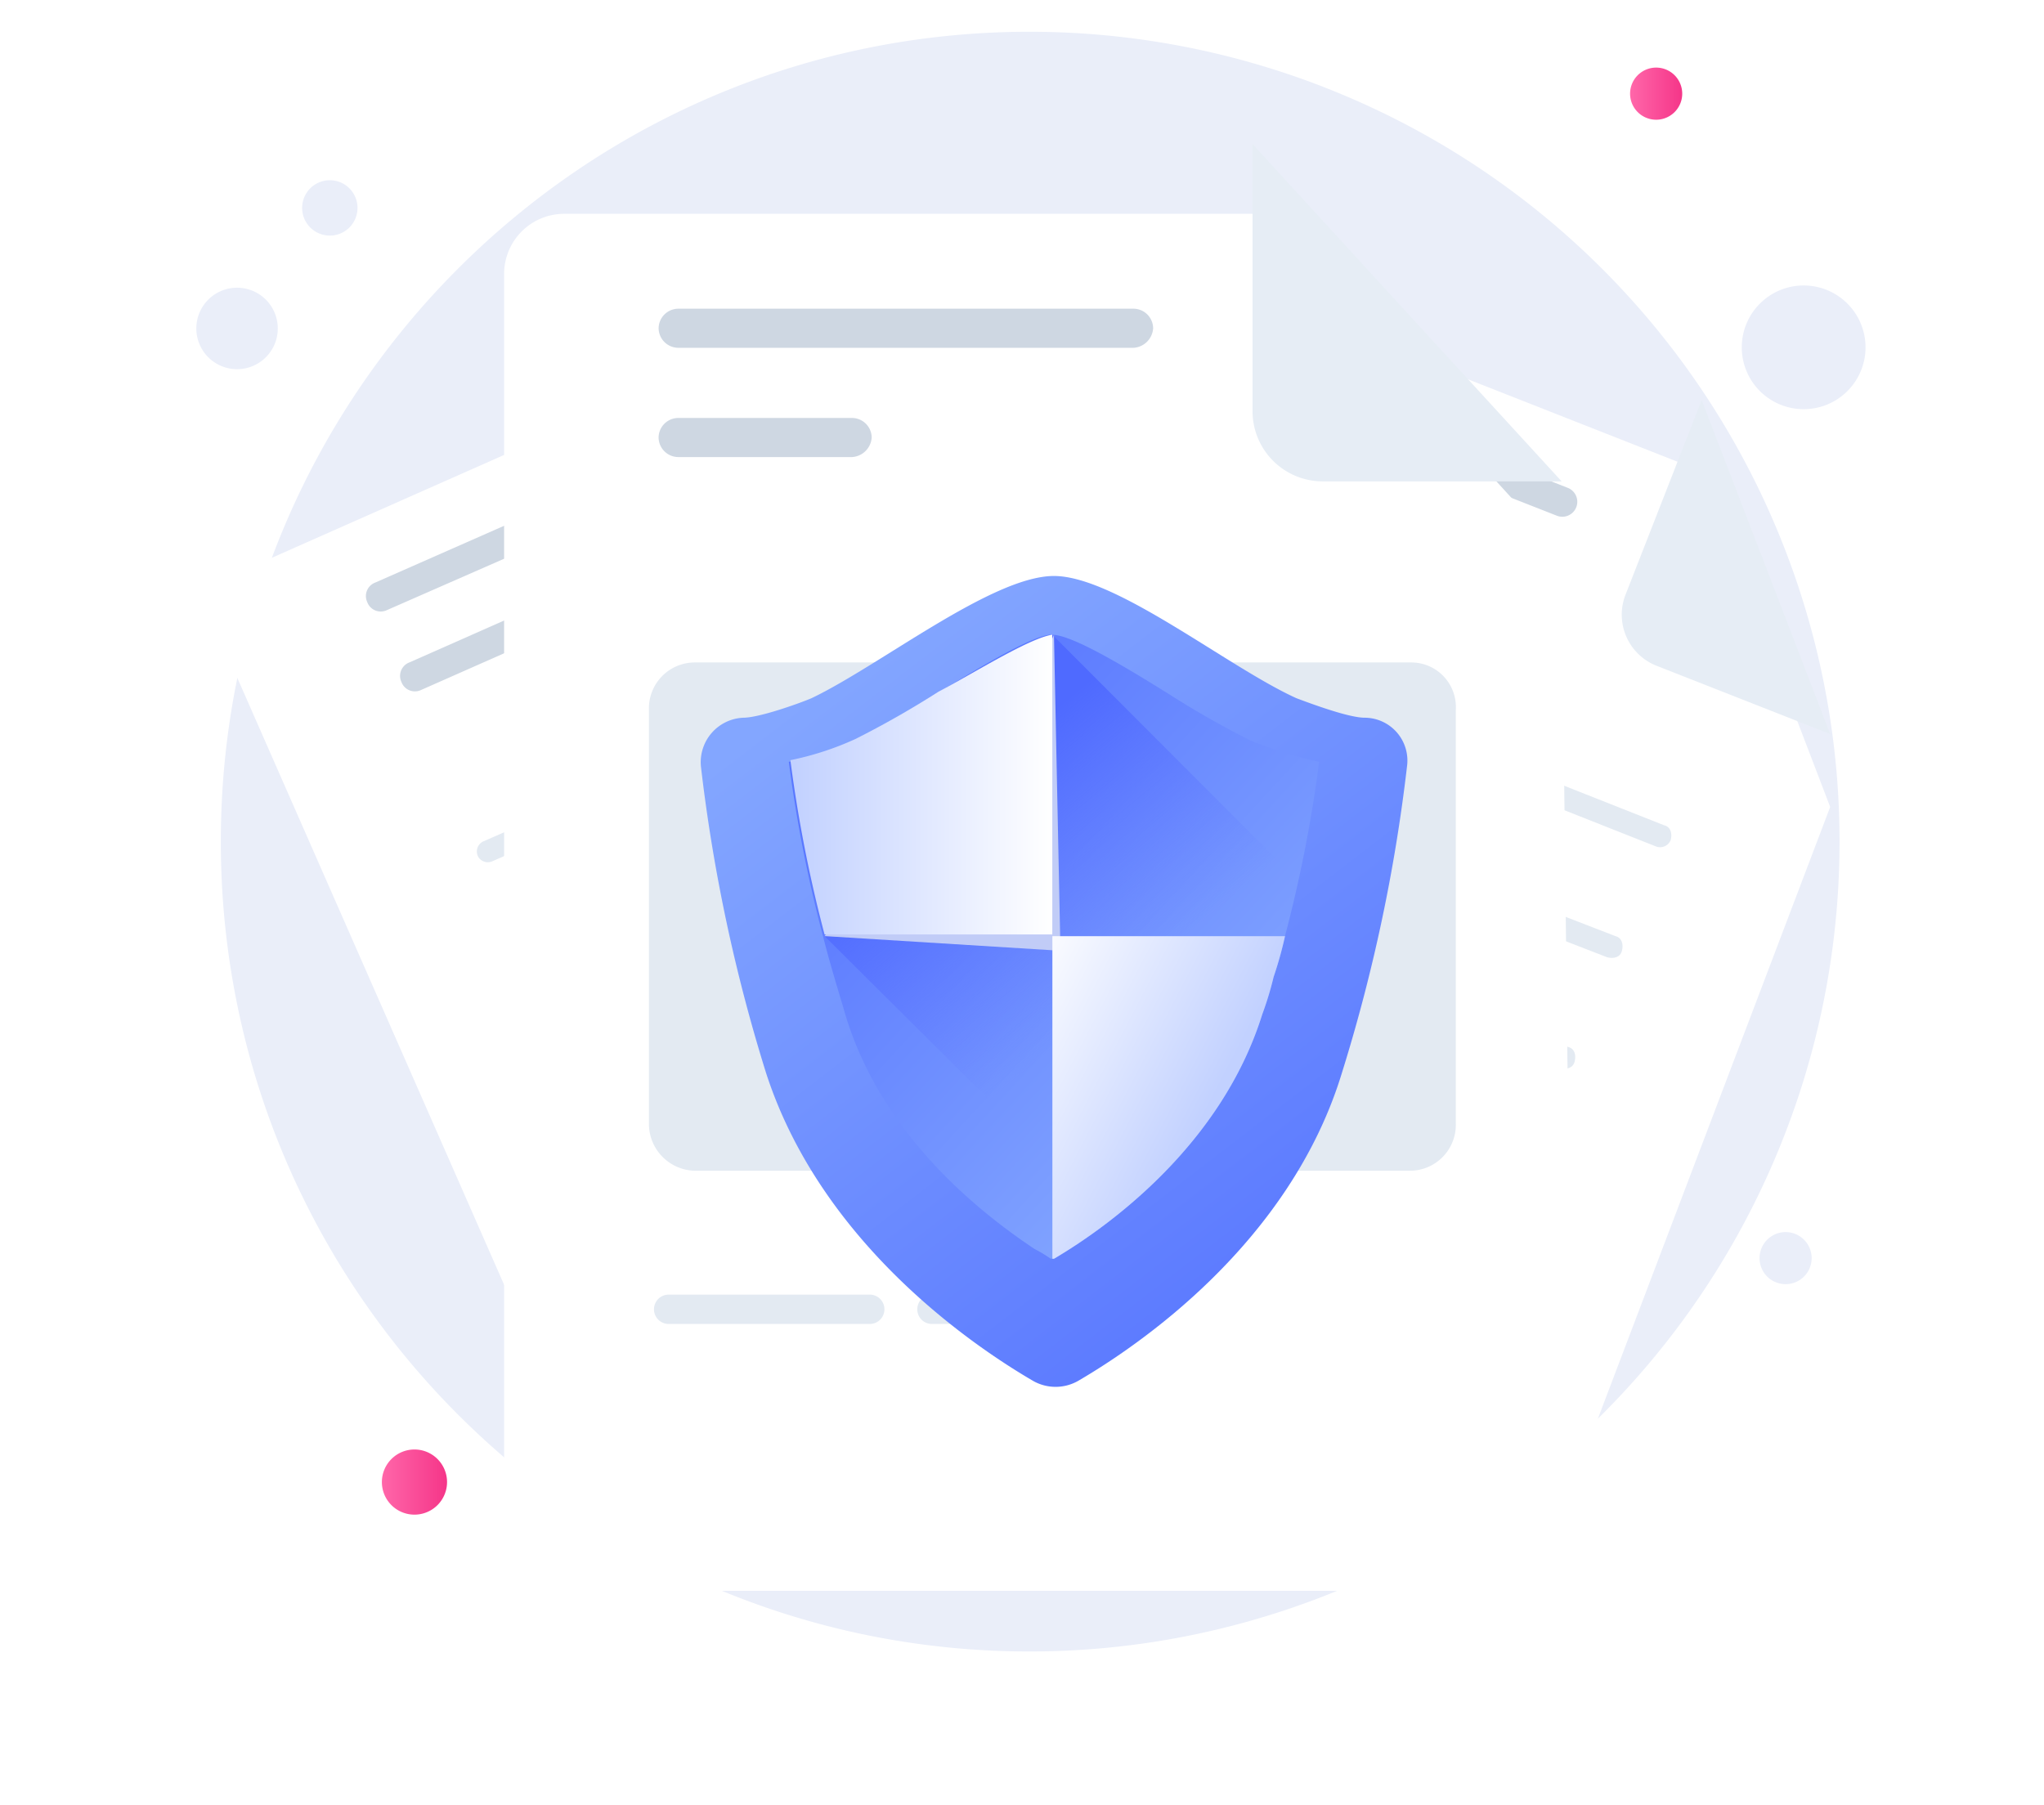 <svg xmlns="http://www.w3.org/2000/svg" xmlns:xlink="http://www.w3.org/1999/xlink" width="315.439" height="278.535" viewBox="0 0 315.439 278.535">
  <defs>
    <style>
      .cls-1 {
        fill: #eaeef9;
      }

      .cls-2 {
        fill: url(#linear-gradient);
      }

      .cls-3 {
        fill: url(#linear-gradient-2);
      }

      .cls-4 {
        fill: #fff;
      }

      .cls-5 {
        fill: #e3eaf2;
      }

      .cls-6 {
        fill: #ced7e2;
      }

      .cls-7 {
        fill: #e6edf5;
      }

      .cls-8 {
        fill: url(#linear-gradient-3);
      }

      .cls-9 {
        fill: url(#linear-gradient-4);
      }

      .cls-10 {
        fill: url(#linear-gradient-5);
      }

      .cls-11 {
        fill: #c1ccf7;
      }

      .cls-12 {
        fill: url(#linear-gradient-6);
      }

      .cls-13 {
        fill: url(#linear-gradient-7);
      }

      .cls-14 {
        filter: url(#Path-4);
      }

      .cls-15 {
        filter: url(#Path-3);
      }

      .cls-16 {
        filter: url(#Path-2);
      }

      .cls-17 {
        filter: url(#Path);
      }
    </style>
    <linearGradient id="linear-gradient" y1="0.489" x2="0.991" y2="0.489" gradientUnits="objectBoundingBox">
      <stop offset="0" stop-color="#ff66a9"/>
      <stop offset="1" stop-color="#f53689"/>
    </linearGradient>
    <linearGradient id="linear-gradient-2" x1="0.018" y1="0.501" x2="0.988" y2="0.501" xlink:href="#linear-gradient"/>
    <filter id="Path" x="86.975" y="8.764" width="228.464" height="263.773" filterUnits="userSpaceOnUse">
      <feOffset dy="11" input="SourceAlpha"/>
      <feGaussianBlur stdDeviation="11" result="blur"/>
      <feFlood flood-color="#657a93" flood-opacity="0.18"/>
      <feComposite operator="in" in2="blur"/>
      <feComposite in="SourceGraphic"/>
    </filter>
    <filter id="Path-2" x="0" y="21.441" width="246.404" height="252.392" filterUnits="userSpaceOnUse">
      <feOffset dy="11" input="SourceAlpha"/>
      <feGaussianBlur stdDeviation="11" result="blur-2"/>
      <feFlood flood-color="#657a93" flood-opacity="0.18"/>
      <feComposite operator="in" in2="blur-2"/>
      <feComposite in="SourceGraphic"/>
    </filter>
    <filter id="Path-3" x="44.799" y="0" width="230.94" height="278.535" filterUnits="userSpaceOnUse">
      <feOffset dy="11" input="SourceAlpha"/>
      <feGaussianBlur stdDeviation="11" result="blur-3"/>
      <feFlood flood-color="#657a93" flood-opacity="0.18"/>
      <feComposite operator="in" in2="blur-3"/>
      <feComposite in="SourceGraphic"/>
    </filter>
    <linearGradient id="linear-gradient-3" x1="0.232" y1="0.091" x2="0.789" y2="0.925" gradientUnits="objectBoundingBox">
      <stop offset="0" stop-color="#83a6ff"/>
      <stop offset="1" stop-color="#5a78ff"/>
    </linearGradient>
    <filter id="Path-4" x="96.123" y="76.898" width="133.066" height="149.153" filterUnits="userSpaceOnUse">
      <feOffset dy="5" input="SourceAlpha"/>
      <feGaussianBlur stdDeviation="4" result="blur-4"/>
      <feFlood flood-color="#1d4bff" flood-opacity="0.22"/>
      <feComposite operator="in" in2="blur-4"/>
      <feComposite in="SourceGraphic"/>
    </filter>
    <linearGradient id="linear-gradient-4" x1="0.863" y1="0.77" x2="0.268" y2="0.127" xlink:href="#linear-gradient-3"/>
    <linearGradient id="linear-gradient-5" x1="0.325" y1="0.251" x2="0.613" y2="0.65" gradientUnits="objectBoundingBox">
      <stop offset="0" stop-color="#4f6aff"/>
      <stop offset="1" stop-color="#657eff" stop-opacity="0"/>
    </linearGradient>
    <linearGradient id="linear-gradient-6" x1="0.004" y1="0.503" x2="1.005" y2="0.503" gradientUnits="objectBoundingBox">
      <stop offset="0.011" stop-color="#c2d1ff"/>
      <stop offset="1" stop-color="#fff"/>
    </linearGradient>
    <linearGradient id="linear-gradient-7" x1="0.638" y1="0.596" x2="-0.126" y2="0.045" xlink:href="#linear-gradient-6"/>
  </defs>
  <g id="_18" data-name="18" transform="translate(30.297 4.902)">
    <path id="Path-5" data-name="Path" class="cls-1" d="M124.808,250a125,125,0,0,0,0-250C55.88,0,0,55.965,0,125S55.88,250,124.808,250Z" transform="translate(3.782)"/>
    <path id="Path-6" data-name="Path" class="cls-1" d="M8.217,12.266A6.286,6.286,0,1,0,.309,8.23,6.288,6.288,0,0,0,8.217,12.266Z" transform="translate(0 39.509)"/>
    <path id="Path-7" data-name="Path" class="cls-1" d="M5.588,8.34A4.273,4.273,0,1,0,.21,5.6,4.276,4.276,0,0,0,5.588,8.34Z" transform="translate(16.33 22.914)"/>
    <path id="Path-8" data-name="Path" class="cls-1" d="M15.976,16.608A9.549,9.549,0,1,0,2.5,16,9.563,9.563,0,0,0,15.976,16.608Z" transform="translate(238.508 39.158)"/>
    <path id="Path-9" data-name="Path" class="cls-1" d="M6.726,6.991a4.02,4.02,0,1,0-5.674-.254A4.027,4.027,0,0,0,6.726,6.991Z" transform="translate(241.248 185.265)"/>
    <path id="Path-10" data-name="Path" class="cls-2" d="M5.021,10.056A5.028,5.028,0,1,0,0,5.027,5.024,5.024,0,0,0,5.021,10.056Z" transform="translate(28.637 218.822)"/>
    <path id="Path-11" data-name="Path" class="cls-3" d="M4.016,8.046A4.023,4.023,0,1,0,0,4.023,4.019,4.019,0,0,0,4.016,8.046Z" transform="translate(221.265 5.531)"/>
    <g class="cls-17" transform="matrix(1, 0, 0, 1, -30.3, -4.9)">
      <path id="Path-12" data-name="Path" class="cls-4" d="M162.464,82.788l-41.925,110.42a7.106,7.106,0,0,1-9.289,4.024L4.554,155.228a7.128,7.128,0,0,1-4.016-9.306L56.02,4.563A7.109,7.109,0,0,1,65.309.539l77.323,30.436Z" transform="translate(119.98 30.76)"/>
    </g>
    <path id="Path-13" data-name="Path" class="cls-5" d="M65.111,28.5,1.094,3.359C.09,3.109-.16,2.1.09,1.1S1.346-.16,2.35.09L66.367,25.234c1,.252,1.254,1.258,1,2.263A2.184,2.184,0,0,1,65.111,28.5Z" transform="translate(138.81 148.808)"/>
    <path id="Path-14" data-name="Path" class="cls-5" d="M12.392,7.885,1.1,3.36C.091,3.108-.161,2.1.091,1.1S1.345-.161,2.349.091l11.3,4.525c1,.252,1.256,1.258,1,2.265S13.4,8.137,12.392,7.885Z" transform="translate(119.462 141.007)"/>
    <path id="Path-15" data-name="Path" class="cls-5" d="M29.716,14.675,1.094,3.36C.09,3.108-.16,2.1.09,1.1s1.256-1.256,2.26-1L30.97,11.406c1,.25,1.256,1.256,1,2.263S30.72,14.925,29.716,14.675Z" transform="translate(180.74 145.284)"/>
    <path id="Path-16" data-name="Path" class="cls-5" d="M42.769,19.7,1.094,3.36C.09,3.108-.16,2.1.09,1.1S1.346-.161,2.35.091L44.023,16.435c1,.25,1.256,1.256,1.006,2.263S43.773,19.954,42.769,19.7Z" transform="translate(127.001 124.158)"/>
    <path id="Path-17" data-name="Path" class="cls-5" d="M12.14,7.634,1.1,3.359C.091,3.107-.161,2.1.091,1.1S1.345-.16,2.351.09L13.4,4.365c1,.252,1.256,1.256,1,2.263S13.144,7.886,12.14,7.634Z" transform="translate(205.608 135.223)"/>
    <path id="Path-18" data-name="Path" class="cls-5" d="M62.1,27.5,1.1,3.359c-1-.25-1.256-1.256-1-2.263S1.345-.16,2.349.09L63.356,24.23c1,.25,1.254,1.256,1,2.263A1.526,1.526,0,0,1,62.1,27.5Z" transform="translate(134.288 106.804)"/>
    <path id="Path-19" data-name="Path" class="cls-5" d="M4.859,4.867,1.1,3.359c-1-.25-1.256-1.256-1-2.263S1.345-.16,2.349.09L6.116,1.6c1,.25,1.256,1.256,1,2.263A1.856,1.856,0,0,1,4.859,4.867Z" transform="translate(143.066 172.194)"/>
    <path id="Path-20" data-name="Path" class="cls-5" d="M23.689,12.412,1.094,3.36C.09,3.108-.16,2.1.09,1.1S1.346-.161,2.35.091L24.945,9.143c1,.25,1.256,1.256,1,2.263A1.762,1.762,0,0,1,23.689,12.412Z" transform="translate(113.436 160.374)"/>
    <path id="Path-21" data-name="Path" class="cls-5" d="M40.509,18.949,1.1,3.359c-1-.25-1.256-1.256-1-2.263S1.345-.16,2.349.09L41.763,15.68c1,.252,1.256,1.258,1,2.263A1.758,1.758,0,0,1,40.509,18.949Z" transform="translate(184.772 106.803)"/>
    <path id="Path-22" data-name="Path" class="cls-5" d="M31.473,15.429,1.1,3.36C.091,3.108-.161,2.1.091,1.1s1.254-1.256,2.258-1L32.727,12.41c1,.252,1.256,1.258,1,2.265S32.477,15.931,31.473,15.429Z" transform="translate(141.564 89.7)"/>
    <path id="Path-23" data-name="Path" class="cls-6" d="M52.662,24.581,1.446,4.466A2.219,2.219,0,0,1,.192,1.45,2.213,2.213,0,0,1,3.2.193L54.418,20.308a2.31,2.31,0,0,1-1.756,4.273Z" transform="translate(157.289 50.111)"/>
    <path id="Path-24" data-name="Path" class="cls-6" d="M21.031,12.262,1.449,4.466A2.219,2.219,0,0,1,.192,1.45,2.214,2.214,0,0,1,3.2.193L22.787,7.987A2.219,2.219,0,0,1,24.043,11,2.292,2.292,0,0,1,21.031,12.262Z" transform="translate(152.51 62.183)"/>
    <path id="Path-25" data-name="Path" class="cls-7" d="M12.369,0,.57,30.174A8.474,8.474,0,0,0,5.34,40.986L32.2,51.547" transform="translate(219.941 56.844)"/>
    <g class="cls-16" transform="matrix(1, 0, 0, 1, -30.3, -4.9)">
      <path id="Path-26" data-name="Path" class="cls-4" d="M130.872,22.63l48.956,107.365a7.2,7.2,0,0,1-3.766,9.554L71.123,185.814a7.187,7.187,0,0,1-9.541-3.773L.577,43.249a7.2,7.2,0,0,1,3.766-9.554L80.412,0Z" transform="translate(33 43.44)"/>
    </g>
    <path id="Path-27" data-name="Path" class="cls-5" d="M65.473,3.22,2.46,31.129A1.72,1.72,0,0,1,.2,30.374a1.728,1.728,0,0,1,.752-2.263L63.967.2a1.722,1.722,0,0,1,2.26.754A1.656,1.656,0,0,1,65.473,3.22Z" transform="translate(82.944 140.397)"/>
    <path id="Path-28" data-name="Path" class="cls-5" d="M13.508,3.219,2.462,8A1.722,1.722,0,0,1,.2,7.242,1.727,1.727,0,0,1,.956,4.979L12,.2a1.724,1.724,0,0,1,2.26.754C14.764,1.963,14.512,2.969,13.508,3.219Z" transform="translate(64.102 171.58)"/>
    <path id="Path-29" data-name="Path" class="cls-5" d="M30.58,3.22,2.46,15.541A1.721,1.721,0,0,1,.2,14.784a1.729,1.729,0,0,1,.752-2.263L29.071.2a1.722,1.722,0,0,1,2.26.754A1.535,1.535,0,0,1,30.58,3.22Z" transform="translate(110.061 123.543)"/>
    <path id="Path-30" data-name="Path" class="cls-5" d="M43.383,3.22,2.462,21.324A1.724,1.724,0,0,1,.2,20.568a1.727,1.727,0,0,1,.754-2.263L41.877.2a1.722,1.722,0,0,1,2.26.754C44.639,1.963,44.387,2.968,43.383,3.22Z" transform="translate(57.323 141.149)"/>
    <path id="Path-31" data-name="Path" class="cls-5" d="M13.258,3.219,2.462,8A1.722,1.722,0,0,1,.2,7.242,1.727,1.727,0,0,1,.956,4.979L11.751.2A1.722,1.722,0,0,1,14.01.956,1.585,1.585,0,0,1,13.258,3.219Z" transform="translate(120.605 106.187)"/>
    <path id="Path-32" data-name="Path" class="cls-5" d="M62.463,3.22l-60,26.653A1.724,1.724,0,0,1,.2,29.118a1.73,1.73,0,0,1,.754-2.265L61.207.2a1.722,1.722,0,0,1,2.26.754C63.717,1.961,63.467,2.968,62.463,3.22Z" transform="translate(50.294 115.497)"/>
    <path id="Path-33" data-name="Path" class="cls-5" d="M6.227,3.221,2.462,4.979A1.722,1.722,0,0,1,.2,4.225,1.729,1.729,0,0,1,.954,1.963L4.721.2a1.724,1.724,0,0,1,2.26.754A1.729,1.729,0,0,1,6.227,3.221Z" transform="translate(102.775 180.13)"/>
    <path id="Path-34" data-name="Path" class="cls-5" d="M24.8,3.221,2.462,13.027A1.723,1.723,0,0,1,.2,12.271a1.727,1.727,0,0,1,.754-2.263L23.3.2a1.723,1.723,0,0,1,2.26.756A1.536,1.536,0,0,1,24.8,3.221Z" transform="translate(73.395 184.91)"/>
    <path id="Path-35" data-name="Path" class="cls-5" d="M41.125,3.221,2.462,20.317A1.722,1.722,0,0,1,.2,19.563,1.727,1.727,0,0,1,.956,17.3L39.616.2a1.724,1.724,0,0,1,2.26.754A1.731,1.731,0,0,1,41.125,3.221Z" transform="translate(85.702 89.085)"/>
    <path id="Path-36" data-name="Path" class="cls-5" d="M32.336,3.219,2.462,16.294A1.722,1.722,0,0,1,.2,15.54a1.728,1.728,0,0,1,.752-2.263L30.829.2a1.724,1.724,0,0,1,2.26.754A1.535,1.535,0,0,1,32.336,3.219Z" transform="translate(43.26 111.721)"/>
    <path id="Path-37" data-name="Path" class="cls-6" d="M53.666,4.467,3.2,26.593A2.214,2.214,0,0,1,.192,25.337,2.219,2.219,0,0,1,1.449,22.32L51.658.192A2.215,2.215,0,0,1,54.67,1.449,2.332,2.332,0,0,1,53.666,4.467Z" transform="translate(26.184 62.687)"/>
    <path id="Path-38" data-name="Path" class="cls-6" d="M22.535,4.467,3.2,13.016A2.215,2.215,0,0,1,.192,11.759,2.222,2.222,0,0,1,1.446,8.74L20.779.192a2.215,2.215,0,0,1,3.012,1.256A2.3,2.3,0,0,1,22.535,4.467Z" transform="translate(31.457 88.592)"/>
    <path id="Path-39" data-name="Path" class="cls-7" d="M0,0,13.053,29.669A8.7,8.7,0,0,0,24.1,33.944L50.459,22.377" transform="translate(83.144 38.734)"/>
    <g class="cls-15" transform="matrix(1, 0, 0, 1, -30.3, -4.9)">
      <path id="Path-40" data-name="Path" class="cls-4" d="M163.182,52.316l1.758,150.913a9.275,9.275,0,0,1-9.289,9.305H9.289A9.276,9.276,0,0,1,0,203.229V9.305A9.275,9.275,0,0,1,9.289,0H115.483Z" transform="translate(77.8 22)"/>
    </g>
    <path id="Path-41" data-name="Path" class="cls-5" d="M7.531,4.527H2.258A2.252,2.252,0,0,1,0,2.263,2.252,2.252,0,0,1,2.258,0H7.531a2.264,2.264,0,0,1,0,4.527Z" transform="translate(111.265 194.92)"/>
    <path id="Path-42" data-name="Path" class="cls-5" d="M33.39,4.527H2.26A2.264,2.264,0,0,1,2.26,0H33.39a2.264,2.264,0,0,1,0,4.527Z" transform="translate(70.585 194.92)"/>
    <path id="Path-43" data-name="Path" class="cls-6" d="M73.306,6.036H3.012A3.056,3.056,0,0,1,0,3.017,3.054,3.054,0,0,1,3.012,0H73.306a3.054,3.054,0,0,1,3.012,3.017A3.236,3.236,0,0,1,73.306,6.036Z" transform="translate(71.344 42.745)"/>
    <path id="Path-44" data-name="Path" class="cls-6" d="M29.873,6.036H3.012A3.056,3.056,0,0,1,0,3.017,3.054,3.054,0,0,1,3.012,0H29.873a3.057,3.057,0,0,1,3.015,3.017A3.238,3.238,0,0,1,29.873,6.036Z" transform="translate(71.339 59.608)"/>
    <path id="Path-45" data-name="Path" class="cls-7" d="M0,0V41.488A10.834,10.834,0,0,0,10.8,52.049H47.7" transform="translate(163.004 17.348)"/>
    <path id="Shape" class="cls-5" d="M7.028,78.45A7.242,7.242,0,0,1,0,71.157V7.293A7.082,7.082,0,0,1,7.028,0H117.741a6.882,6.882,0,0,1,6.78,7.293V71.157a7.082,7.082,0,0,1-7.028,7.293Z" transform="translate(69.848 97.346)"/>
    <g class="cls-14" transform="matrix(1, 0, 0, 1, -30.3, -4.9)">
      <path id="Path-46" data-name="Path" class="cls-8" d="M102.482,21.875c-2.51,0-8.535-2.263-10.543-3.017C81.394,14.082,64.072,0,54.533,0S27.67,13.829,17.127,18.859c-1.758.754-8.035,3.017-10.545,3.017A6.869,6.869,0,0,0,.055,29.419,258.7,258.7,0,0,0,10.1,76.689c8.537,26.4,32.136,42.243,41.173,47.522a7.025,7.025,0,0,0,7.029,0c9.039-5.279,32.638-21.121,40.671-47.522a258.759,258.759,0,0,0,10.043-47.27A6.619,6.619,0,0,0,102.482,21.875Z" transform="translate(108.12 83.9)"/>
    </g>
    <path id="Path-47" data-name="Path" class="cls-9" d="M81.841,19.611a211.694,211.694,0,0,1-5.273,26.9A59.023,59.023,0,0,1,74.812,52.8a50.534,50.534,0,0,1-1.758,5.783C66.777,78.7,49.455,91.27,40.921,96.3h-.5a22.166,22.166,0,0,0-2.51-1.508c-9.039-6.033-23.6-17.852-29.123-35.955-1.254-4.275-2.51-8.3-3.514-12.321A211.6,211.6,0,0,1,0,19.611a45.841,45.841,0,0,0,10.041-3.269,143.132,143.132,0,0,0,12.8-7.292C27.865,6.033,36.652.5,40.166,0h.5c3.264,0,12.553,5.781,17.826,9.05a143.133,143.133,0,0,0,12.8,7.292A67.841,67.841,0,0,0,81.841,19.611Z" transform="translate(91.438 93.076)"/>
    <path id="Path-48" data-name="Path" class="cls-10" d="M29.623,9.05,35.146,0l38.16,38.217L51.716,79.956,39.162,85.489,0,46.515,6.779,40.48,29.121,9.8Z" transform="translate(96.961 93.073)"/>
    <path id="Path-49" data-name="Path" class="cls-11" d="M20.586,33.44,2.258,43.5,0,46.515l36.4,2.263L35.4,0Z" transform="translate(96.954 93.066)"/>
    <path id="Path-50" data-name="Path" class="cls-12" d="M40.418,0V46.263H5.273A212.072,212.072,0,0,1,0,19.361a45.919,45.919,0,0,0,10.041-3.269A144.222,144.222,0,0,0,22.844,8.8C28.117,6.033,36.9.5,40.418,0Z" transform="translate(91.68 93.065)"/>
    <path id="Path-51" data-name="Path" class="cls-13" d="M35.9,0a59.021,59.021,0,0,1-1.756,6.286,50.534,50.534,0,0,1-1.758,5.783C26.109,32.184,8.787,44.755.252,49.784H0V0Z" transform="translate(132.111 139.597)"/>
  </g>
</svg>
